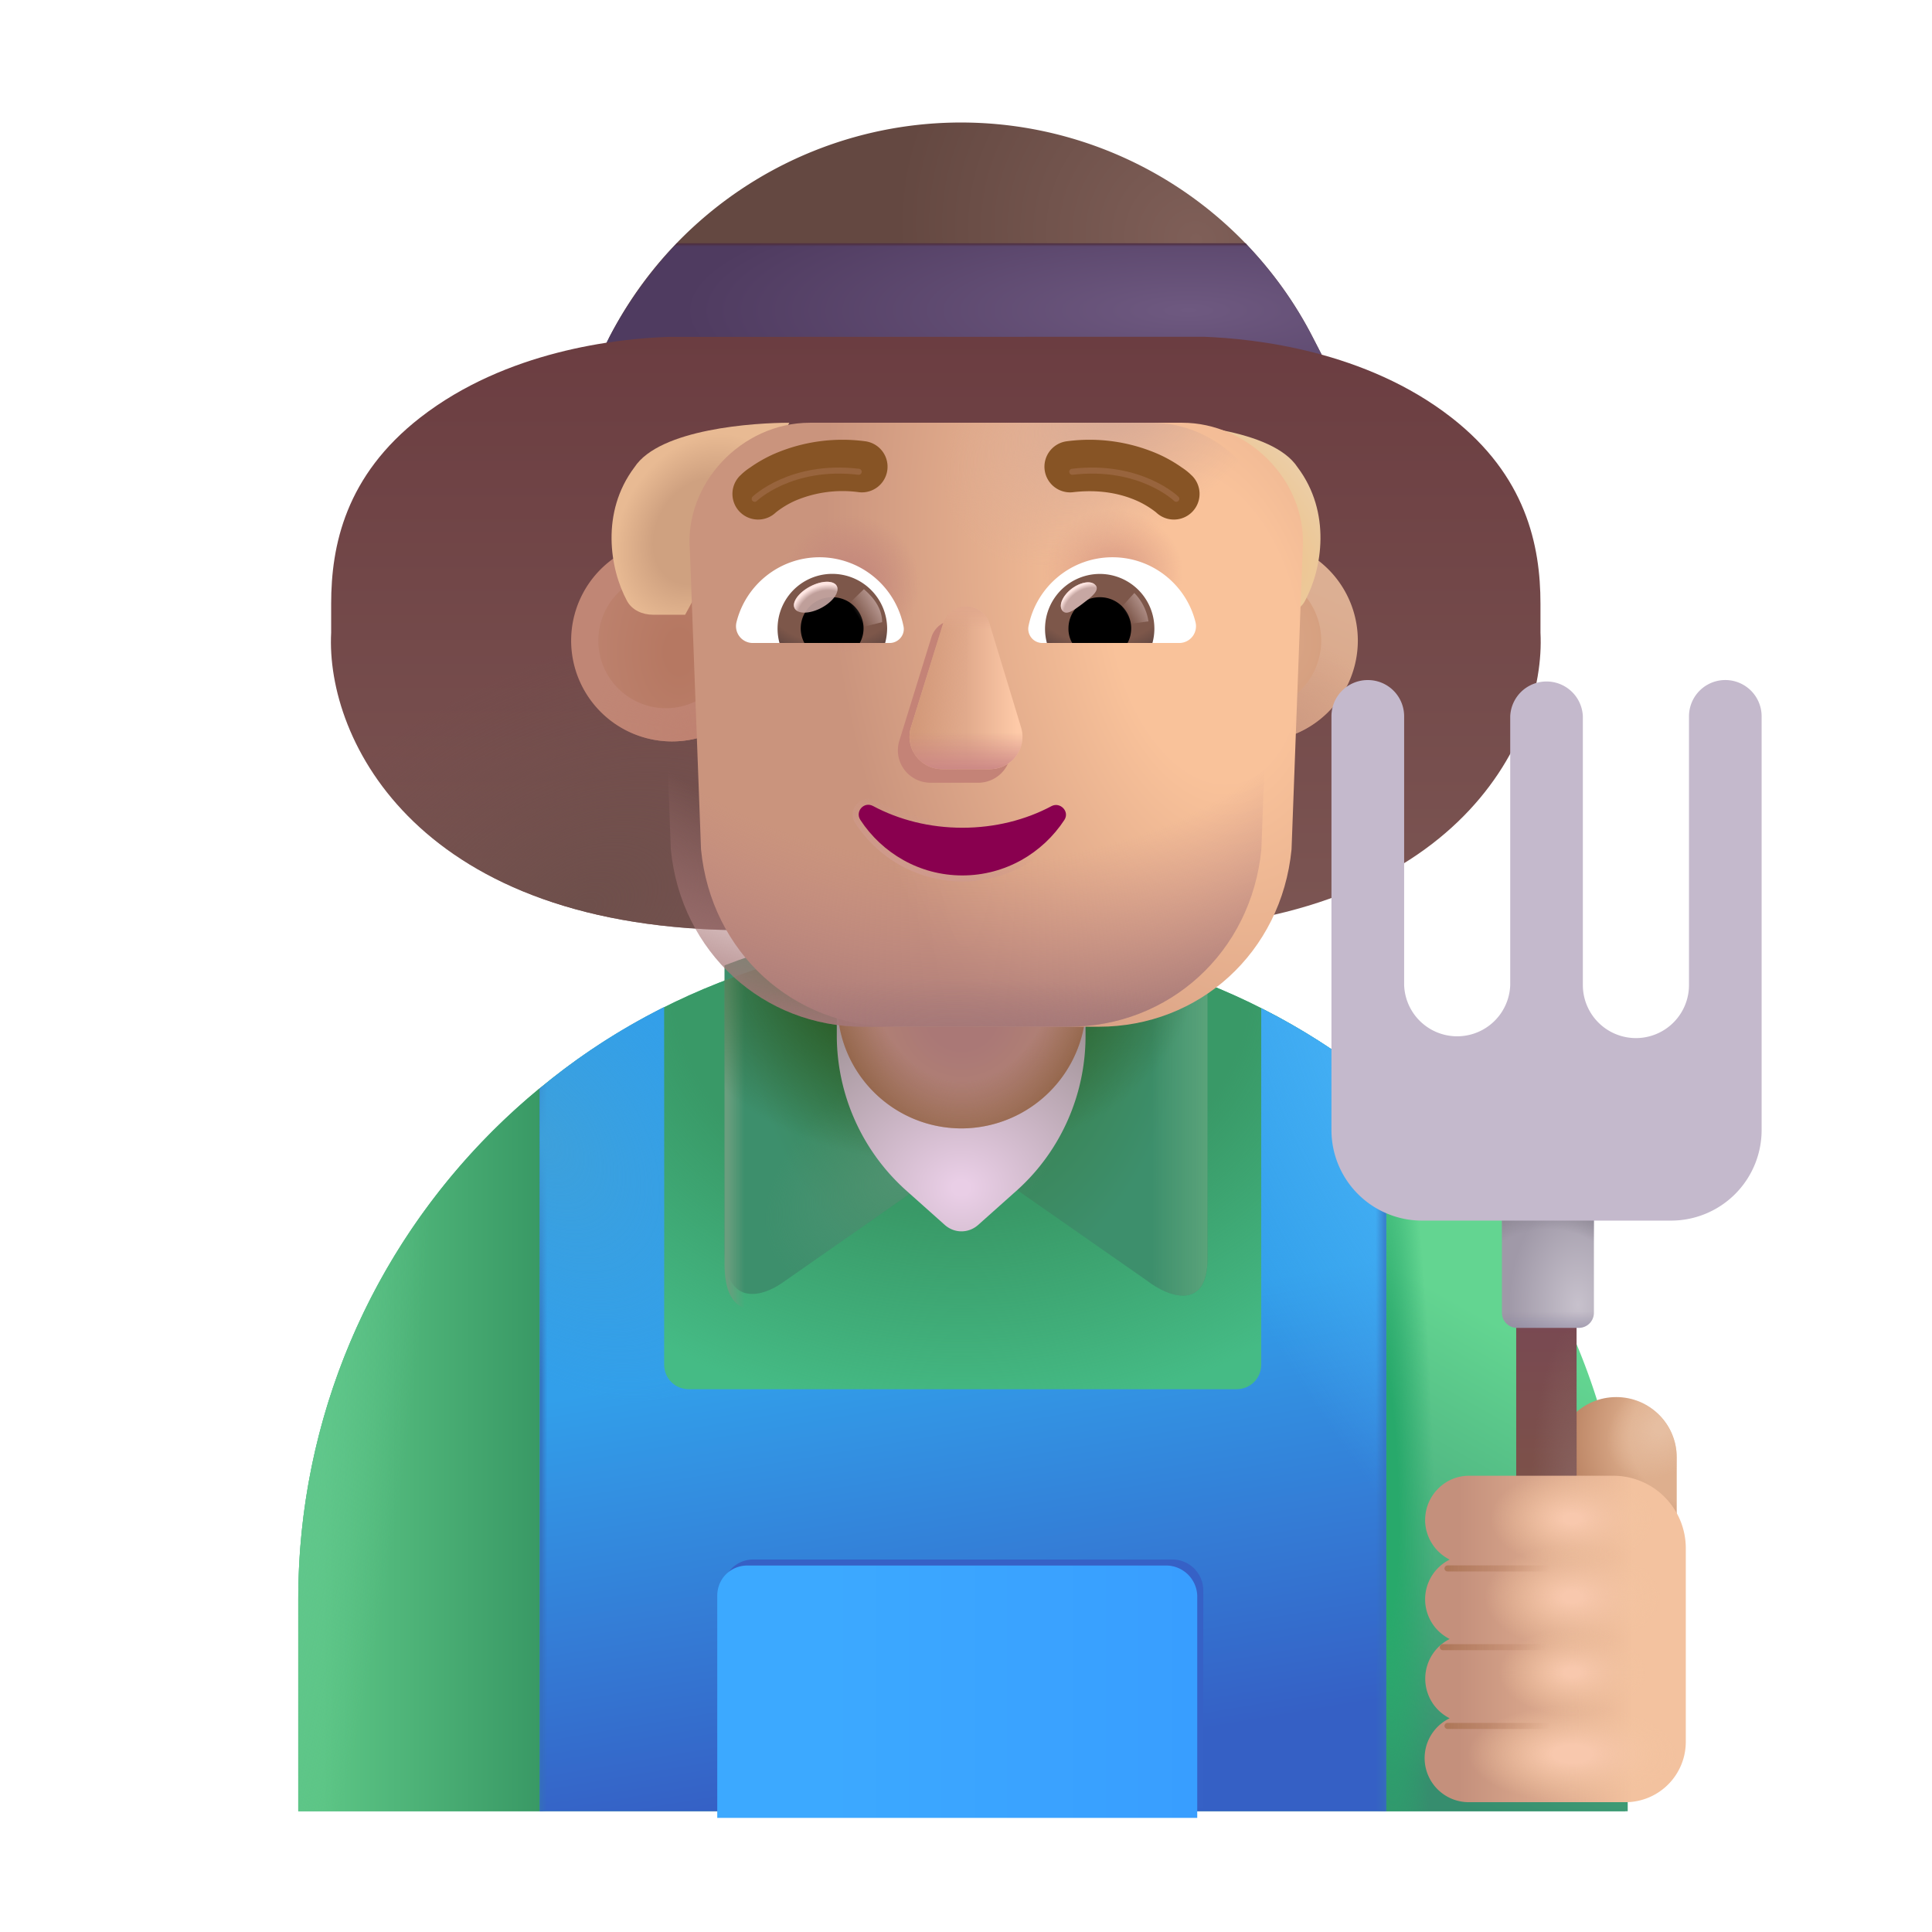<svg xmlns="http://www.w3.org/2000/svg" fill="none" viewBox="0 0 32 32"><path fill="url(#svg-bf82fb52-dfae-46e5-a890-6e945df7783c-a)" d="M21.92 5.93h-12l.18-.36a6.549 6.549 0 0 1 11.65.03z"/><path fill="url(#svg-b5502b7e-6546-4cf6-b8b4-80d8f9cf247d-b)" d="m10.1 5.57-.18.36h12l-.17-.33c-.3-.59-.68-1.11-1.12-1.57h-9.42c-.43.45-.81.97-1.11 1.54"/><path fill="url(#svg-c7c8929b-946d-455f-9572-e6c12d3ddace-c)" d="m10.1 5.57-.18.36h12l-.17-.33c-.3-.59-.68-1.11-1.12-1.57h-9.42c-.43.45-.81.97-1.11 1.54"/><g filter="url(#svg-58743486-3783-4f26-a683-868e8b86b6d2-d)"><path fill="url(#svg-823cf5ab-9142-4fee-8d83-15f68e661945-e)" d="M11.564 4.83c-.85.03-2.678.228-4.102 1.335-1.238.963-1.477 2.117-1.477 3.086v.477c-.093 1.78 1.446 4.93 6.883 4.93h6.264c5.437 0 6.976-3.15 6.883-4.93V9.25c0-.969-.24-2.123-1.477-3.086-1.423-1.107-3.252-1.305-4.101-1.336z"/><path fill="url(#svg-638d7c6a-18dd-4fdb-9327-038d436b2cbe-f)" d="M11.564 4.83c-.85.03-2.678.228-4.102 1.335-1.238.963-1.477 2.117-1.477 3.086v.477c-.093 1.78 1.446 4.93 6.883 4.93h6.264c5.437 0 6.976-3.15 6.883-4.93V9.25c0-.969-.24-2.123-1.477-3.086-1.423-1.107-3.252-1.305-4.101-1.336z"/></g><path fill="#45BB85" d="M15.93 15.52c-6.07 0-10.99 4.91-10.99 10.98V30h21.98v-3.5c0-6.07-4.92-10.98-10.99-10.98"/><path fill="url(#svg-52d07a80-b1c0-4355-9c51-3dbf0038cc4e-g)" d="M15.93 15.52c-6.07 0-10.99 4.91-10.99 10.98V30h21.98v-3.5c0-6.07-4.92-10.98-10.99-10.98"/><path fill="url(#svg-efc16eab-2fa2-43d3-9be0-7d3dfb94d90c-h)" d="M8.94 30V18.03h-.006A10.95 10.95 0 0 0 4.94 26.5V30z"/><path fill="url(#svg-00cd9f8a-2e1a-4cd1-a5c8-0d314f6dd1a4-i)" d="M8.94 30V18.03h-.006A10.95 10.95 0 0 0 4.94 26.5V30z"/><path fill="url(#svg-86a6934b-f8f5-47c6-aea5-26b2075aa2fa-j)" d="M22.96 30V18.03h.006a10.95 10.95 0 0 1 3.994 8.47V30z"/><path fill="url(#svg-7de011a5-b929-4819-8374-b995fb8daef1-k)" d="M22.96 30V18.03h.006a10.95 10.95 0 0 1 3.994 8.47V30z"/><g filter="url(#svg-38c44332-8603-49a2-90d9-6cc279583bd9-l)"><path fill="url(#svg-010623be-90db-47ac-b324-25f814942743-m)" d="M12.964 21.493 16 19.37l2.987 2.084c.421.324 1.013.465 1.013-.354v-4.81c-1.24-.48-2.59-.77-4-.77s-2.76.24-4 .72v4.69c0 .954.594.823.964.563"/><path fill="url(#svg-5f419985-8bdc-4722-8910-58e7948c648b-n)" d="M12.964 21.493 16 19.37l2.987 2.084c.421.324 1.013.465 1.013-.354v-4.81c-1.24-.48-2.59-.77-4-.77s-2.76.24-4 .72v4.69c0 .954.594.823.964.563"/><path fill="url(#svg-8f455155-ea4b-4788-8ec9-7b9a040577e0-o)" d="M12.964 21.493 16 19.37l2.987 2.084c.421.324 1.013.465 1.013-.354v-4.81c-1.24-.48-2.59-.77-4-.77s-2.76.24-4 .72v4.69c0 .954.594.823.964.563"/></g><path fill="url(#svg-4a0a18ed-76a8-4c39-9ea0-dae61b7dcc14-p)" d="M12.964 21.493 16 19.37l2.987 2.084c.421.324 1.013.465 1.013-.354v-4.81c-1.24-.48-2.59-.77-4-.77s-2.76.24-4 .72v4.69c0 .954.594.823.964.563"/><path fill="url(#svg-e94eac39-5579-40ac-b495-17502dbd3788-q)" d="M12.964 21.493 16 19.37l2.987 2.084c.421.324 1.013.465 1.013-.354v-4.81c-1.24-.48-2.59-.77-4-.77s-2.76.24-4 .72v4.69c0 .954.594.823.964.563"/><path fill="url(#svg-f8baf3e3-6976-4f19-875b-fcfd25f874d7-r)" d="m16.85 19.71-.65.58c-.16.14-.39.14-.55 0l-.65-.58a3.45 3.45 0 0 1-1.14-2.55v-3.09c0-1.14.92-2.06 2.06-2.06s2.06.92 2.06 2.06v3.09c0 .97-.41 1.9-1.13 2.55"/><path fill="url(#svg-fb375aca-32eb-4a60-80c7-2951d859484c-s)" d="M15.93 18.69c-1.14 0-2.06-.92-2.06-2.06v-2.56c0-1.14.92-2.06 2.06-2.06s2.06.92 2.06 2.06v2.56a2.07 2.07 0 0 1-2.06 2.06"/><path fill="url(#svg-23b8ba0b-9aad-446a-84a3-0714e023d94b-t)" d="M15.93 18.69c-1.14 0-2.06-.92-2.06-2.06v-2.56c0-1.14.92-2.06 2.06-2.06s2.06.92 2.06 2.06v2.56a2.07 2.07 0 0 1-2.06 2.06"/><g filter="url(#svg-ccf0e09e-c494-44d7-9516-db20b44e1725-u)"><path fill="#C08675" d="M11.03 12.28a1.67 1.67 0 1 0 0-3.34 1.67 1.67 0 0 0 0 3.34"/><path fill="url(#svg-f3ffce2b-5d2a-4f14-a2b6-5399eebe0f7a-v)" d="M11.03 12.28a1.67 1.67 0 1 0 0-3.34 1.67 1.67 0 0 0 0 3.34"/></g><g filter="url(#svg-b21b6030-94c4-416d-a081-3ea4601e371e-w)"><path fill="url(#svg-f27cced1-c6ef-413f-aaa6-98ddd2865dd6-x)" d="M11.03 11.73a1.12 1.12 0 1 0 0-2.24 1.12 1.12 0 0 0 0 2.24"/></g><path fill="url(#svg-ffb86a9d-da43-4d4b-948e-40ca27006a52-y)" d="M20.82 12.28a1.67 1.67 0 1 0 0-3.34 1.67 1.67 0 0 0 0 3.34"/><path fill="url(#svg-9cbac1f2-7b69-4a9b-b528-3e2f19362b71-z)" d="M20.82 12.28a1.67 1.67 0 1 0 0-3.34 1.67 1.67 0 0 0 0 3.34"/><g filter="url(#svg-7a1e59bf-475c-4eca-ac4b-5e361f4d20f3-A)"><path fill="url(#svg-d879d920-9e59-49c0-bbec-fc7f8288ae65-B)" d="M20.82 11.773a1.163 1.163 0 1 0 0-2.327 1.163 1.163 0 0 0 0 2.327"/></g><path fill="url(#svg-505d9e08-16e3-4e81-aca6-23e0bb4790be-C)" d="M21.492 7.74c-.418-.64-1.996-.738-2.566-.738l1.726 3.18h.53c.177 0 .35-.076.433-.23.286-.529.438-1.467-.123-2.212"/><path fill="url(#svg-c360bb27-1572-4a0e-9034-ed98f6bd3a63-D)" d="M10.508 7.74c.418-.64 1.996-.738 2.566-.738l-1.726 3.18h-.53c-.177 0-.35-.076-.433-.23-.285-.529-.438-1.467.123-2.212"/><path fill="url(#svg-e4698494-7115-4ca5-91b9-c49f38f21ae6-E)" d="M22.96 18.06c-.63-.53-1.33-.99-2.07-1.36v5.9c0 .23-.18.41-.41.41h-9.07c-.23 0-.41-.18-.41-.41v-5.92c-.74.37-1.43.82-2.06 1.35V30h14.02z"/><path fill="url(#svg-a7c982df-3155-4f06-83ff-d888b05f1942-F)" d="M22.96 18.06c-.63-.53-1.33-.99-2.07-1.36v5.9c0 .23-.18.41-.41.41h-9.07c-.23 0-.41-.18-.41-.41v-5.92c-.74.37-1.43.82-2.06 1.35V30h14.02z"/><path fill="url(#svg-ea44ad5f-c3ca-4b08-92fa-8f8514d6d842-G)" d="M22.96 18.06c-.63-.53-1.33-.99-2.07-1.36v5.9c0 .23-.18.41-.41.41h-9.07c-.23 0-.41-.18-.41-.41v-5.92c-.74.37-1.43.82-2.06 1.35V30h14.02z"/><path fill="url(#svg-19309841-ba11-4d6e-9aeb-a9d9d7eaeb2a-H)" d="M22.96 18.06c-.63-.53-1.33-.99-2.07-1.36v5.9c0 .23-.18.41-.41.41h-9.07c-.23 0-.41-.18-.41-.41v-5.92c-.74.37-1.43.82-2.06 1.35V30h14.02z"/><path fill="url(#svg-ec415740-a709-4fc3-a70c-e64e10b0b606-I)" d="M22.96 18.06c-.63-.53-1.33-.99-2.07-1.36v5.9c0 .23-.18.41-.41.41h-9.07c-.23 0-.41-.18-.41-.41v-5.92c-.74.37-1.43.82-2.06 1.35V30h14.02z"/><g filter="url(#svg-7f2ecda2-ede9-4c09-a0b8-0ac808f82396-J)"><path fill="#3661C6" d="M19.42 25.83h-6.94c-.28 0-.5.216-.5.492v3.62h7.95v-3.62a.513.513 0 0 0-.51-.492"/></g><g filter="url(#svg-9be2d1f4-0e19-4e2c-b7a7-c890fce94d79-K)"><path fill="url(#svg-45d7bc68-1580-4e65-82a2-f1eaeb0e7626-L)" d="M19.42 25.83h-6.94c-.28 0-.5.22-.5.5v3.68h7.95v-3.68a.517.517 0 0 0-.51-.5"/></g><g filter="url(#svg-2cf4c62f-c60a-4542-929d-6a708eaaf85a-M)"><path fill="url(#svg-3d78b026-ac6e-4447-912a-e7d1ffdb7d34-N)" d="M19.082 7.002h-6.168c-1.127 0-2.086 1.008-1.987 2.125l.184 4.942c.168 1.71 1.532 2.937 3.193 2.937h3.394c1.661 0 3.026-1.226 3.194-2.937l.187-5.04c.04-1.078-.91-2.027-1.997-2.027"/></g><path fill="url(#svg-92826002-510c-4843-9c45-1918b24a5bf5-O)" d="M19.082 7.002h-6.168c-1.127 0-2.086 1.008-1.987 2.125l.184 4.942c.168 1.71 1.532 2.937 3.193 2.937h3.394c1.661 0 3.026-1.226 3.194-2.937l.187-5.04c.04-1.078-.91-2.027-1.997-2.027"/><path fill="url(#svg-d40b7b68-4dad-42a2-8056-c8d6b689ef6d-P)" d="M19.082 7.002h-6.168c-1.127 0-2.086 1.008-1.987 2.125l.184 4.942c.168 1.71 1.532 2.937 3.193 2.937h3.394c1.661 0 3.026-1.226 3.194-2.937l.187-5.04c.04-1.078-.91-2.027-1.997-2.027"/><path fill="url(#svg-9ed45093-5a28-42b1-a743-283ed3c29a2a-Q)" d="M19.082 7.002h-6.168c-1.127 0-2.086 1.008-1.987 2.125l.184 4.942c.168 1.71 1.532 2.937 3.193 2.937h3.394c1.661 0 3.026-1.226 3.194-2.937l.187-5.04c.04-1.078-.91-2.027-1.997-2.027"/><path fill="url(#svg-7a69ace5-37ac-450f-8ea0-fcad0f1ade98-R)" d="M19.082 7.002h-6.168c-1.127 0-2.086 1.008-1.987 2.125l.184 4.942c.168 1.71 1.532 2.937 3.193 2.937h3.394c1.661 0 3.026-1.226 3.194-2.937l.187-5.04c.04-1.078-.91-2.027-1.997-2.027"/><path fill="url(#svg-2b2d6552-9e19-48d5-b678-1876d3df046b-S)" d="M19.082 7.002h-6.168c-1.127 0-2.086 1.008-1.987 2.125l.184 4.942c.168 1.71 1.532 2.937 3.193 2.937h3.394c1.661 0 3.026-1.226 3.194-2.937l.187-5.04c.04-1.078-.91-2.027-1.997-2.027"/><g filter="url(#svg-e48da346-c1e9-43e7-9662-117c6a1ce8b9-T)"><path fill="#C48377" d="m15.427 10.555-.53 1.71c-.11.35.15.7.52.7h.78c.37 0 .63-.35.52-.7l-.52-1.71a.403.403 0 0 0-.77 0"/></g><g filter="url(#svg-a913fdb7-c460-4647-a8de-d8b9e284e84c-U)"><path fill="url(#svg-82e4540d-f065-4097-959c-fc9a6ccf3bfd-V)" d="m15.62 10.33-.53 1.71c-.11.35.15.7.52.7h.78c.37 0 .63-.35.52-.7l-.52-1.71a.403.403 0 0 0-.77 0"/><path fill="url(#svg-3d3583ef-8a48-4e4a-8d32-1c014d6fa6c5-W)" d="m15.62 10.33-.53 1.71c-.11.35.15.7.52.7h.78c.37 0 .63-.35.52-.7l-.52-1.71a.403.403 0 0 0-.77 0"/><path fill="url(#svg-3f90def6-71ab-49f1-830c-0647b800c250-X)" d="m15.62 10.33-.53 1.71c-.11.35.15.7.52.7h.78c.37 0 .63-.35.52-.7l-.52-1.71a.403.403 0 0 0-.77 0"/><path fill="url(#svg-a915a0e2-c8af-4aa2-8a59-4e7fd9cef021-Y)" d="m15.62 10.33-.53 1.71c-.11.35.15.7.52.7h.78c.37 0 .63-.35.52-.7l-.52-1.71a.403.403 0 0 0-.77 0"/></g><g filter="url(#svg-78275d9b-db8b-4366-986d-96014b9b3cd8-Z)"><path stroke="url(#svg-1c3ec45e-03fe-4dd5-a4e7-9a5f5fd1b813-aa)" stroke-width=".1" d="M14.484 13.306c-.199-.106-.392.12-.276.3v.001a2.07 2.07 0 0 0 1.732.943c.728 0 1.363-.38 1.732-.943a.2.2 0 0 0-.024-.255.21.21 0 0 0-.25-.047h-.002a3.1 3.1 0 0 1-1.456.355 3.1 3.1 0 0 1-1.456-.354Z"/></g><path fill="#89004F" d="M15.94 13.71c-.54 0-1.05-.13-1.48-.36-.15-.08-.3.09-.21.23.36.55.98.92 1.69.92s1.33-.37 1.69-.92c.09-.14-.07-.3-.21-.23-.43.23-.94.36-1.48.36"/><path fill="url(#svg-5d408685-1d2c-4194-8c7a-f599221e2625-ab)" d="M26.772 23.14c.55 0 1 .45 1 1v2.29h-2v-2.29c0-.55.44-1 1-1"/><path fill="url(#svg-0e84182d-cd56-4ff5-8204-54cafbe10c1d-ac)" d="M26.772 23.14c.55 0 1 .45 1 1v2.29h-2v-2.29c0-.55.44-1 1-1"/><path fill="url(#svg-8816140a-51e7-4b51-a4df-bfc41ab25ca7-ad)" d="M26.113 21.79h-1v3h1z"/><path fill="url(#svg-83073bfa-b28c-4f13-8498-7babd27de969-ae)" d="M26.113 21.79h-1v3h1z"/><path fill="url(#svg-5a12c926-6cc7-4606-b4fb-6dddc3d95df4-af)" d="M24.877 20.009H26.4v1.734a.25.25 0 0 1-.25.25h-1.023a.25.25 0 0 1-.25-.25z"/><path fill="url(#svg-0a53b6bb-e3d2-472f-a551-3baf2e648eef-ag)" d="M24.877 20.009H26.4v1.734a.25.25 0 0 1-.25.25h-1.023a.25.25 0 0 1-.25-.25z"/><path fill="url(#svg-bf9ced7a-12c2-48ee-9e7a-a80e58eb6325-ah)" d="M24.877 20.009H26.4v1.734a.25.25 0 0 1-.25.25h-1.023a.25.25 0 0 1-.25-.25z"/><g filter="url(#svg-aa31a6c3-6ae6-4218-9933-8ac8c1828d77-ai)"><path fill="#C4B9CC" d="M22.755 11.064a.6.6 0 0 0-.602.601v6.852a1.5 1.5 0 0 0 1.5 1.5h4.125a1.5 1.5 0 0 0 1.5-1.5v-6.852a.601.601 0 1 0-1.203 0v4.45a.879.879 0 0 1-1.758 0v-4.45a.602.602 0 0 0-1.203 0v4.45a.879.879 0 0 1-1.757 0v-4.45a.6.6 0 0 0-.602-.601"/></g><path fill="#fff" d="M18.426 9.23c.663 0 1.222.457 1.375 1.074a.278.278 0 0 1-.272.346h-2.264a.234.234 0 0 1-.23-.276c.127-.65.7-1.144 1.391-1.144"/><path fill="url(#svg-a6f98008-9dbf-488b-a61e-8f717633f563-aj)" d="M18.216 9.506a.905.905 0 0 1 .872 1.144H17.34a.909.909 0 0 1 .877-1.144"/><path fill="#000" d="M17.697 10.41c0-.287.23-.518.519-.518a.516.516 0 0 1 .46.758h-.917a.47.47 0 0 1-.062-.24"/><g filter="url(#svg-908cf637-7b2d-465b-b279-ba867ec48e37-ak)"><path fill="#C7A7A3" d="M18.15 9.697c.064.086-.071.191-.224.306s-.267.195-.332.109c-.064-.086.008-.25.16-.364.154-.114.33-.137.395-.051"/><path fill="url(#svg-e2d8a319-ade8-4026-a447-cd327f6078c0-al)" d="M18.15 9.697c.064.086-.071.191-.224.306s-.267.195-.332.109c-.064-.086.008-.25.16-.364.154-.114.33-.137.395-.051"/></g><g filter="url(#svg-a60cfbeb-0d91-4f35-b832-01010e16b65b-am)"><path fill="url(#svg-2b992ca9-3db2-4a72-8791-05fbf4f8c2a7-an)" d="M19.022 10.292a.85.85 0 0 0-.234-.47l-.264.29.119.231z"/></g><path fill="#fff" d="M13.574 9.23c-.662 0-1.222.457-1.375 1.074a.278.278 0 0 0 .272.346h2.264c.144 0 .26-.132.23-.276a1.42 1.42 0 0 0-1.39-1.144"/><path fill="url(#svg-417fb838-7ca1-4b39-b78d-788171bf2543-ao)" d="M13.784 9.505a.906.906 0 0 0-.873 1.145h1.75a1 1 0 0 0 .033-.24.91.91 0 0 0-.91-.905"/><path fill="#000" d="M14.303 10.41a.516.516 0 0 0-.519-.518.516.516 0 0 0-.461.758h.918a.5.5 0 0 0 .062-.24"/><g filter="url(#svg-c7147d4a-eb58-420e-93cd-22219ebe1d9d-ap)"><path fill="url(#svg-9f6c475b-55ac-42a3-877e-3da87f7ef7cf-aq)" d="M14.611 10.305c0-.293-.238-.488-.302-.547l-.292.283.18.367z"/></g><g filter="url(#svg-ec61ba6b-8e97-4baf-be23-8a76d3e77453-ar)" transform="rotate(-27.914 13.51 9.892)"><ellipse cx="13.511" cy="9.892" fill="#C7A7A3" fill-opacity=".9" rx=".395" ry=".2"/><ellipse cx="13.511" cy="9.892" fill="url(#svg-14ea539e-c5c2-4cc6-b7be-9f75716104dc-as)" rx=".395" ry=".2"/></g><g filter="url(#svg-082b35fd-526a-448d-bbd0-e10961106d76-at)"><path fill="url(#svg-e0b5a117-f859-450f-bf9b-4c04efeb305e-au)" d="M23.455 25.325c0-.4.325-.732.726-.732h2.391a1.2 1.2 0 0 1 1.2 1.2V29a1 1 0 0 1-1 1h-2.591a.731.731 0 0 1-.32-1.39.735.735 0 0 1 0-1.313.735.735 0 0 1 0-1.315.74.74 0 0 1-.407-.657"/><path fill="url(#svg-1e6940ad-20a3-4a56-815f-d07b1ccc42bd-av)" d="M23.455 25.325c0-.4.325-.732.726-.732h2.391a1.2 1.2 0 0 1 1.2 1.2V29a1 1 0 0 1-1 1h-2.591a.731.731 0 0 1-.32-1.39.735.735 0 0 1 0-1.313.735.735 0 0 1 0-1.315.74.74 0 0 1-.407-.657"/><path fill="url(#svg-46c79ba5-950c-4b16-a04d-2cff31e26d22-aw)" d="M23.455 25.325c0-.4.325-.732.726-.732h2.391a1.2 1.2 0 0 1 1.2 1.2V29a1 1 0 0 1-1 1h-2.591a.731.731 0 0 1-.32-1.39.735.735 0 0 1 0-1.313.735.735 0 0 1 0-1.315.74.74 0 0 1-.407-.657"/><path fill="url(#svg-2a262d0f-b7ee-47b9-95a1-09177d2338bb-ax)" d="M23.455 25.325c0-.4.325-.732.726-.732h2.391a1.2 1.2 0 0 1 1.2 1.2V29a1 1 0 0 1-1 1h-2.591a.731.731 0 0 1-.32-1.39.735.735 0 0 1 0-1.313.735.735 0 0 1 0-1.315.74.74 0 0 1-.407-.657"/><path fill="url(#svg-504ea9b4-e1e0-4594-9ad0-22d7f26f01e3-ay)" d="M23.455 25.325c0-.4.325-.732.726-.732h2.391a1.2 1.2 0 0 1 1.2 1.2V29a1 1 0 0 1-1 1h-2.591a.731.731 0 0 1-.32-1.39.735.735 0 0 1 0-1.313.735.735 0 0 1 0-1.315.74.74 0 0 1-.407-.657"/></g><g filter="url(#svg-74d5a2b1-c35a-4ad0-b1b7-86aa4895538d-az)"><path stroke="url(#svg-a0fdf5b0-e7ee-4bed-99a1-31a3c60a2833-aA)" stroke-linecap="round" stroke-width=".1" d="M23.975 25.978h1.796"/></g><g filter="url(#svg-aae1ac71-6e45-46ce-88ac-2b99598ba931-aB)"><path stroke="url(#svg-fd2ec463-3cd2-4048-9ebe-d4e8a4a06b52-aC)" stroke-linecap="round" stroke-width=".1" d="M23.897 27.282h1.796"/></g><g filter="url(#svg-c2703eba-0478-46b4-8cc0-4670522eadd6-aD)"><path stroke="url(#svg-b4d7a73e-3525-4025-8be0-c90dab319b29-aE)" stroke-linecap="round" stroke-width=".1" d="M23.975 28.587h1.796"/></g><g filter="url(#svg-57ed4ab1-17fa-47fe-a9c1-fb2ecbe6cc87-aF)"><path fill="#875425" fill-rule="evenodd" d="M12.85 8.688a.425.425 0 0 1-.587-.615l.296.306-.296-.306h.001l.002-.002.004-.004.01-.01a1 1 0 0 1 .144-.113 2.3 2.3 0 0 1 .403-.228 2.85 2.85 0 0 1 1.505-.207.425.425 0 0 1-.1.844 2 2 0 0 0-1.06.14 1.5 1.5 0 0 0-.312.187z" clip-rule="evenodd"/></g><g filter="url(#svg-a312534e-502a-44e9-89ca-7ad97b4a2e4e-aG)"><path fill="#875425" fill-rule="evenodd" d="M19.15 8.688a.425.425 0 0 0 .587-.615c-.493.51 0 0 0 0h-.001l-.002-.002-.004-.004-.01-.01a1 1 0 0 0-.144-.113 2.3 2.3 0 0 0-.403-.228 2.85 2.85 0 0 0-1.505-.207.425.425 0 0 0 .1.844c.477-.057.831.039 1.06.14a1.5 1.5 0 0 1 .312.187z" clip-rule="evenodd"/></g><g filter="url(#svg-6daf4715-c95f-49b6-91c1-06f1e85661e6-aH)"><path stroke="#98643D" stroke-linecap="round" stroke-linejoin="round" stroke-miterlimit="10" stroke-width=".1" d="M19.483 8.262s-.6-.581-1.723-.448"/></g><g filter="url(#svg-ad304945-3a02-4910-80f4-1c308182e579-aI)"><path stroke="#98643D" stroke-linecap="round" stroke-linejoin="round" stroke-miterlimit="10" stroke-width=".1" d="M12.5 8.262s.6-.581 1.723-.448"/></g><defs><radialGradient id="svg-bf82fb52-dfae-46e5-a890-6e945df7783c-a" cx="0" cy="0" r="1" gradientTransform="matrix(-4.281 -2.713 2.527 -3.987 19.818 3.98)" gradientUnits="userSpaceOnUse"><stop stop-color="#7F5F58"/><stop offset="1" stop-color="#644841"/></radialGradient><radialGradient id="svg-b5502b7e-6546-4cf6-b8b4-80d8f9cf247d-b" cx="0" cy="0" r="1" gradientTransform="matrix(0 -2.156 8.406 0 19.693 5.142)" gradientUnits="userSpaceOnUse"><stop stop-color="#6E5980"/><stop offset="1" stop-color="#4F3B60"/></radialGradient><radialGradient id="svg-638d7c6a-18dd-4fdb-9327-038d436b2cbe-f" cx="0" cy="0" r="1" gradientTransform="rotate(-115.388 9.617 3.926)scale(4.082 6.427)" gradientUnits="userSpaceOnUse"><stop stop-color="#6E4F4B"/><stop offset="1" stop-color="#6E4F4B" stop-opacity="0"/></radialGradient><radialGradient id="svg-52d07a80-b1c0-4355-9c51-3dbf0038cc4e-g" cx="0" cy="0" r="1" gradientTransform="matrix(0 7.164 -8.994 0 15.93 16.305)" gradientUnits="userSpaceOnUse"><stop offset=".53" stop-color="#399967"/><stop offset="1" stop-color="#399967" stop-opacity="0"/></radialGradient><radialGradient id="svg-00cd9f8a-2e1a-4cd1-a5c8-0d314f6dd1a4-i" cx="0" cy="0" r="1" gradientTransform="matrix(2.688 .438 -2.138 13.134 3.787 25.267)" gradientUnits="userSpaceOnUse"><stop stop-color="#63C890"/><stop offset="1" stop-color="#63C890" stop-opacity="0"/></radialGradient><radialGradient id="svg-7de011a5-b929-4819-8374-b995fb8daef1-k" cx="0" cy="0" r="1" gradientTransform="matrix(.795 -.018 .176 7.819 22.96 24.73)" gradientUnits="userSpaceOnUse"><stop offset=".249" stop-color="#28A96B"/><stop offset="1" stop-color="#28A96B" stop-opacity="0"/></radialGradient><radialGradient id="svg-010623be-90db-47ac-b324-25f814942743-m" cx="0" cy="0" r="1" gradientTransform="matrix(0 5.49 -3.737 0 16 16.173)" gradientUnits="userSpaceOnUse"><stop offset=".232" stop-color="#387C46"/><stop offset="1" stop-color="#3D8F6C"/></radialGradient><radialGradient id="svg-8f455155-ea4b-4788-8ec9-7b9a040577e0-o" cx="0" cy="0" r="1" gradientTransform="matrix(-2.275 1.555 -.967 -1.416 15.145 19.571)" gradientUnits="userSpaceOnUse"><stop stop-color="#519473"/><stop offset="1" stop-color="#519473" stop-opacity="0"/></radialGradient><radialGradient id="svg-e94eac39-5579-40ac-b495-17502dbd3788-q" cx="0" cy="0" r="1" gradientTransform="matrix(0 3.289 -4.487 0 15.393 15.989)" gradientUnits="userSpaceOnUse"><stop offset=".344" stop-color="#2A5923"/><stop offset=".987" stop-color="#2A5923" stop-opacity="0"/></radialGradient><radialGradient id="svg-f8baf3e3-6976-4f19-875b-fcfd25f874d7-r" cx="0" cy="0" r="1" gradientTransform="matrix(0 -4.58 5.352 0 15.92 19.671)" gradientUnits="userSpaceOnUse"><stop offset=".027" stop-color="#E9CEE6"/><stop offset=".737" stop-color="#9C8F92"/></radialGradient><radialGradient id="svg-fb375aca-32eb-4a60-80c7-2951d859484c-s" cx="0" cy="0" r="1" gradientTransform="matrix(0 1.88 -1.909 0 15.93 16.81)" gradientUnits="userSpaceOnUse"><stop offset=".298" stop-color="#AA7876"/><stop offset="1" stop-color="#B48574"/></radialGradient><radialGradient id="svg-23b8ba0b-9aad-446a-84a3-0714e023d94b-t" cx="0" cy="0" r="1" gradientTransform="matrix(0 4.774 -2.855 0 15.93 14.864)" gradientUnits="userSpaceOnUse"><stop offset=".637" stop-color="#805333" stop-opacity="0"/><stop offset="1" stop-color="#805333"/></radialGradient><radialGradient id="svg-f3ffce2b-5d2a-4f14-a2b6-5399eebe0f7a-v" cx="0" cy="0" r="1" gradientTransform="matrix(-1 -1.375 1.343 -.977 11.38 12.123)" gradientUnits="userSpaceOnUse"><stop stop-color="#BF8271"/><stop offset="1" stop-color="#BF8271" stop-opacity="0"/></radialGradient><radialGradient id="svg-f27cced1-c6ef-413f-aaa6-98ddd2865dd6-x" cx="0" cy="0" r="1" gradientTransform="matrix(-1.467 0 0 -2.17 11.25 10.797)" gradientUnits="userSpaceOnUse"><stop offset=".149" stop-color="#B67862"/><stop offset="1" stop-color="#BD826E"/></radialGradient><radialGradient id="svg-9cbac1f2-7b69-4a9b-b528-3e2f19362b71-z" cx="0" cy="0" r="1" gradientTransform="rotate(-51.009 23.384 -16.112)scale(1.689)" gradientUnits="userSpaceOnUse"><stop stop-color="#CC9981"/><stop offset="1" stop-color="#CC9981" stop-opacity="0"/></radialGradient><radialGradient id="svg-d879d920-9e59-49c0-bbec-fc7f8288ae65-B" cx="0" cy="0" r="1" gradientTransform="rotate(91.606 5.34 15.514)scale(1.115)" gradientUnits="userSpaceOnUse"><stop stop-color="#DBA889"/><stop offset=".912" stop-color="#D6A080"/></radialGradient><radialGradient id="svg-505d9e08-16e3-4e81-aca6-23e0bb4790be-C" cx="0" cy="0" r="1" gradientTransform="matrix(1.039 -.984 2.308 2.437 20.398 8.47)" gradientUnits="userSpaceOnUse"><stop offset=".269" stop-color="#EDC48E"/><stop offset=".879" stop-color="#ECCDA5"/></radialGradient><radialGradient id="svg-c360bb27-1572-4a0e-9034-ed98f6bd3a63-D" cx="0" cy="0" r="1" gradientTransform="matrix(-1.164 -.719 .941 -1.524 11.602 8.798)" gradientUnits="userSpaceOnUse"><stop offset=".521" stop-color="#CFA180"/><stop offset=".957" stop-color="#E8BA93"/></radialGradient><radialGradient id="svg-a7c982df-3155-4f06-83ff-d888b05f1942-F" cx="0" cy="0" r="1" gradientTransform="rotate(154.069 9.529 11.795)scale(3.788 11.211)" gradientUnits="userSpaceOnUse"><stop stop-color="#47B2F6"/><stop offset="1" stop-color="#47B2F6" stop-opacity="0"/></radialGradient><radialGradient id="svg-ec415740-a709-4fc3-a70c-e64e10b0b606-I" cx="0" cy="0" r="1" gradientTransform="rotate(-37.289 32.373 -3.834)scale(3.146 4.958)" gradientUnits="userSpaceOnUse"><stop stop-color="#3DA0DB"/><stop offset="1" stop-color="#3AA1E0" stop-opacity="0"/></radialGradient><radialGradient id="svg-3d78b026-ac6e-4447-912a-e7d1ffdb7d34-N" cx="0" cy="0" r="1" gradientTransform="matrix(-5.954 1.194 -2.018 -10.063 19.451 10.4)" gradientUnits="userSpaceOnUse"><stop offset=".248" stop-color="#F9C29A"/><stop offset="1" stop-color="#CA947D"/></radialGradient><radialGradient id="svg-92826002-510c-4843-9c45-1918b24a5bf5-O" cx="0" cy="0" r="1" gradientTransform="matrix(0 -1.136 1.133 0 14.095 9.673)" gradientUnits="userSpaceOnUse"><stop offset=".179" stop-color="#C4887C"/><stop offset="1" stop-color="#C4887C" stop-opacity="0"/></radialGradient><radialGradient id="svg-d40b7b68-4dad-42a2-8056-c8d6b689ef6d-P" cx="0" cy="0" r="1" gradientTransform="matrix(0 -1.044 1.158 0 18.427 9.477)" gradientUnits="userSpaceOnUse"><stop offset=".313" stop-color="#E1A58A"/><stop offset="1" stop-color="#E1A58A" stop-opacity="0"/></radialGradient><radialGradient id="svg-9ed45093-5a28-42b1-a743-283ed3c29a2a-Q" cx="0" cy="0" r="1" gradientTransform="matrix(0 9.305 -11.656 0 16 8.478)" gradientUnits="userSpaceOnUse"><stop offset=".625" stop-color="#BD8384" stop-opacity="0"/><stop offset=".972" stop-color="#A07575"/></radialGradient><radialGradient id="svg-7a69ace5-37ac-450f-8ea0-fcad0f1ade98-R" cx="0" cy="0" r="1" gradientTransform="matrix(0 -1.357 5.773 0 15.813 17.571)" gradientUnits="userSpaceOnUse"><stop stop-color="#A27678"/><stop offset="1" stop-color="#A27678" stop-opacity="0"/></radialGradient><radialGradient id="svg-2b2d6552-9e19-48d5-b678-1876d3df046b-S" cx="0" cy="0" r="1" gradientTransform="rotate(137.827 8.073 6.851)scale(3.584 2.142)" gradientUnits="userSpaceOnUse"><stop offset=".121" stop-color="#D9AB96"/><stop offset="1" stop-color="#D9AB96" stop-opacity="0"/></radialGradient><radialGradient id="svg-5d408685-1d2c-4194-8c7a-f599221e2625-ab" cx="0" cy="0" r="1" gradientTransform="matrix(-1.999 1.365 -1.34 -1.963 28.12 23.788)" gradientUnits="userSpaceOnUse"><stop offset=".464" stop-color="#DEAF8E"/><stop offset="1" stop-color="#B27959"/></radialGradient><radialGradient id="svg-0e84182d-cd56-4ff5-8204-54cafbe10c1d-ac" cx="0" cy="0" r="1" gradientTransform="rotate(-37.286 48.795 -28.98)scale(.991 .759)" gradientUnits="userSpaceOnUse"><stop offset=".132" stop-color="#E6BEA1"/><stop offset="1" stop-color="#E6BEA1" stop-opacity="0"/></radialGradient><radialGradient id="svg-83073bfa-b28c-4f13-8498-7babd27de969-ae" cx="0" cy="0" r="1" gradientTransform="matrix(0 -2.851 .748 0 26.113 24.79)" gradientUnits="userSpaceOnUse"><stop stop-color="#88625F"/><stop offset="1" stop-color="#88625F" stop-opacity="0"/></radialGradient><radialGradient id="svg-5a12c926-6cc7-4606-b4fb-6dddc3d95df4-af" cx="0" cy="0" r="1" gradientTransform="matrix(0 -1.828 1.141 0 26.137 21.61)" gradientUnits="userSpaceOnUse"><stop stop-color="#C7C1CC"/><stop offset="1" stop-color="#A099A8"/></radialGradient><radialGradient id="svg-0a53b6bb-e3d2-472f-a551-3baf2e648eef-ag" cx="0" cy="0" r="1" gradientTransform="matrix(0 -2.148 2.011 0 25.638 21.993)" gradientUnits="userSpaceOnUse"><stop offset=".76" stop-color="#85808C" stop-opacity="0"/><stop offset="1" stop-color="#85808C"/></radialGradient><radialGradient id="svg-a6f98008-9dbf-488b-a61e-8f717633f563-aj" cx="0" cy="0" r="1" gradientTransform="matrix(0 .823 -1.309 0 18.214 9.99)" gradientUnits="userSpaceOnUse"><stop offset=".802" stop-color="#7D574A"/><stop offset="1" stop-color="#694B43"/><stop offset="1" stop-color="#804D49"/><stop offset="1" stop-color="#664842"/></radialGradient><radialGradient id="svg-e2d8a319-ade8-4026-a447-cd327f6078c0-al" cx="0" cy="0" r="1" gradientTransform="matrix(-.235 -.303 .417 -.324 17.982 10.075)" gradientUnits="userSpaceOnUse"><stop offset=".766" stop-color="#FFE6E2" stop-opacity="0"/><stop offset=".966" stop-color="#FFE6E2"/></radialGradient><radialGradient id="svg-417fb838-7ca1-4b39-b78d-788171bf2543-ao" cx="0" cy="0" r="1" gradientTransform="matrix(0 .823 -1.309 0 13.786 9.99)" gradientUnits="userSpaceOnUse"><stop offset=".802" stop-color="#7D574A"/><stop offset="1" stop-color="#694B43"/><stop offset="1" stop-color="#804D49"/><stop offset="1" stop-color="#664842"/></radialGradient><radialGradient id="svg-14ea539e-c5c2-4cc6-b7be-9f75716104dc-as" cx="0" cy="0" r="1" gradientTransform="matrix(-.008 -.501 .603 -.009 13.495 10.212)" gradientUnits="userSpaceOnUse"><stop offset=".766" stop-color="#FFE6E2" stop-opacity="0"/><stop offset=".966" stop-color="#FFE6E2"/></radialGradient><radialGradient id="svg-1e6940ad-20a3-4a56-815f-d07b1ccc42bd-av" cx="0" cy="0" r="1" gradientTransform="matrix(0 .802 -1.354 0 25.892 25.304)" gradientUnits="userSpaceOnUse"><stop offset=".106" stop-color="#F8C8AD"/><stop offset="1" stop-color="#F2C49E" stop-opacity="0"/></radialGradient><radialGradient id="svg-46c79ba5-950c-4b16-a04d-2cff31e26d22-aw" cx="0" cy="0" r="1" gradientTransform="matrix(0 .859 -1.452 0 25.892 26.599)" gradientUnits="userSpaceOnUse"><stop offset=".109" stop-color="#F8C8AD"/><stop offset="1" stop-color="#F2C49E" stop-opacity="0"/></radialGradient><radialGradient id="svg-2a262d0f-b7ee-47b9-95a1-09177d2338bb-ax" cx="0" cy="0" r="1" gradientTransform="matrix(0 .719 -1.214 0 25.892 27.849)" gradientUnits="userSpaceOnUse"><stop offset=".109" stop-color="#F8C8AD"/><stop offset="1" stop-color="#F2C49E" stop-opacity="0"/></radialGradient><radialGradient id="svg-504ea9b4-e1e0-4594-9ad0-22d7f26f01e3-ay" cx="0" cy="0" r="1" gradientTransform="matrix(0 .799 -1.727 0 25.892 29.2)" gradientUnits="userSpaceOnUse"><stop offset=".186" stop-color="#F8C8AD"/><stop offset="1" stop-color="#F2C49E" stop-opacity="0"/></radialGradient><linearGradient id="svg-c7c8929b-946d-455f-9572-e6c12d3ddace-c" x1="15.92" x2="15.92" y1="4.03" y2="4.083" gradientUnits="userSpaceOnUse"><stop stop-color="#4E2D3A"/><stop offset="1" stop-color="#4E2D3A" stop-opacity="0"/></linearGradient><linearGradient id="svg-823cf5ab-9142-4fee-8d83-15f68e661945-e" x1="16" x2="16" y1="4.829" y2="14.86" gradientUnits="userSpaceOnUse"><stop stop-color="#6B3D41"/><stop offset="1" stop-color="#7C5653"/></linearGradient><linearGradient id="svg-efc16eab-2fa2-43d3-9be0-7d3dfb94d90c-h" x1="8.94" x2="5.35" y1="28.454" y2="28.454" gradientUnits="userSpaceOnUse"><stop stop-color="#399965"/><stop offset="1" stop-color="#5CC585"/></linearGradient><linearGradient id="svg-86a6934b-f8f5-47c6-aea5-26b2075aa2fa-j" x1="26.503" x2="22.96" y1="22.884" y2="29.19" gradientUnits="userSpaceOnUse"><stop stop-color="#63D591"/><stop offset="1" stop-color="#368D6E"/></linearGradient><linearGradient id="svg-5f419985-8bdc-4722-8910-58e7948c648b-n" x1="20" x2="19.066" y1="18.517" y2="18.517" gradientUnits="userSpaceOnUse"><stop stop-color="#5AA37A"/><stop offset="1" stop-color="#5AA37A" stop-opacity="0"/></linearGradient><linearGradient id="svg-4a0a18ed-76a8-4c39-9ea0-dae61b7dcc14-p" x1="12" x2="12.334" y1="18.517" y2="18.517" gradientUnits="userSpaceOnUse"><stop offset=".143" stop-color="#6A9E7E"/><stop offset="1" stop-color="#6A9E7E" stop-opacity="0"/></linearGradient><linearGradient id="svg-ffb86a9d-da43-4d4b-948e-40ca27006a52-y" x1="21.926" x2="20.82" y1="9.779" y2="12.28" gradientUnits="userSpaceOnUse"><stop stop-color="#DCAF93"/><stop offset="1" stop-color="#D9A385"/></linearGradient><linearGradient id="svg-e4698494-7115-4ca5-91b9-c49f38f21ae6-E" x1="17.162" x2="15.95" y1="29.142" y2="22.017" gradientUnits="userSpaceOnUse"><stop stop-color="#3560C5"/><stop offset="1" stop-color="#329FEA"/></linearGradient><linearGradient id="svg-ea44ad5f-c3ca-4b08-92fa-8f8514d6d842-G" x1="23.014" x2="22.787" y1="29.673" y2="29.673" gradientUnits="userSpaceOnUse"><stop stop-color="#356EBB"/><stop offset="1" stop-color="#356EBB" stop-opacity="0"/></linearGradient><linearGradient id="svg-19309841-ba11-4d6e-9aeb-a9d9d7eaeb2a-H" x1="8.94" x2="9.064" y1="29.673" y2="29.673" gradientUnits="userSpaceOnUse"><stop stop-color="#356EBB"/><stop offset="1" stop-color="#356EBB" stop-opacity="0"/></linearGradient><linearGradient id="svg-45d7bc68-1580-4e65-82a2-f1eaeb0e7626-L" x1="13.787" x2="20.318" y1="28.36" y2="28.36" gradientUnits="userSpaceOnUse"><stop stop-color="#3CA9FF"/><stop offset="1" stop-color="#389DFF"/></linearGradient><linearGradient id="svg-82e4540d-f065-4097-959c-fc9a6ccf3bfd-V" x1="16" x2="16.852" y1="11.763" y2="11.763" gradientUnits="userSpaceOnUse"><stop stop-color="#E1AA8C"/><stop offset="1" stop-color="#FECAA8"/></linearGradient><linearGradient id="svg-3d3583ef-8a48-4e4a-8d32-1c014d6fa6c5-W" x1="14.931" x2="16.001" y1="11.618" y2="11.681" gradientUnits="userSpaceOnUse"><stop stop-color="#D29879" stop-opacity=".915"/><stop offset=".203" stop-color="#D29879"/><stop offset="1" stop-color="#D29879" stop-opacity="0"/></linearGradient><linearGradient id="svg-3f90def6-71ab-49f1-830c-0647b800c250-X" x1="16" x2="16" y1="12.133" y2="12.925" gradientUnits="userSpaceOnUse"><stop stop-color="#CB8685" stop-opacity="0"/><stop offset=".845" stop-color="#CB8685"/></linearGradient><linearGradient id="svg-a915a0e2-c8af-4aa2-8a59-4e7fd9cef021-Y" x1="16" x2="16" y1="10.045" y2="10.434" gradientUnits="userSpaceOnUse"><stop stop-color="#E0A78C"/><stop offset="1" stop-color="#E0A78C" stop-opacity="0"/></linearGradient><linearGradient id="svg-1c3ec45e-03fe-4dd5-a4e7-9a5f5fd1b813-aa" x1="14.658" x2="15.011" y1="14.24" y2="13.334" gradientUnits="userSpaceOnUse"><stop stop-color="#CF9A8C"/><stop offset="1" stop-color="#CF9A8C" stop-opacity="0"/></linearGradient><linearGradient id="svg-8816140a-51e7-4b51-a4df-bfc41ab25ca7-ad" x1="25.61" x2="25.61" y1="21.61" y2="24.79" gradientUnits="userSpaceOnUse"><stop stop-color="#784853"/><stop offset=".997" stop-color="#7D5248"/></linearGradient><linearGradient id="svg-bf9ced7a-12c2-48ee-9e7a-a80e58eb6325-ah" x1="25.638" x2="25.638" y1="22.314" y2="21.72" gradientUnits="userSpaceOnUse"><stop stop-color="#89829D"/><stop offset="1" stop-color="#89829D" stop-opacity="0"/></linearGradient><linearGradient id="svg-2b992ca9-3db2-4a72-8791-05fbf4f8c2a7-an" x1="19.003" x2="18.685" y1="10.044" y2="10.24" gradientUnits="userSpaceOnUse"><stop stop-color="#B4948D"/><stop offset="1" stop-color="#B4948D" stop-opacity="0"/></linearGradient><linearGradient id="svg-9f6c475b-55ac-42a3-877e-3da87f7ef7cf-aq" x1="14.541" x2="14.223" y1="10.044" y2="10.24" gradientUnits="userSpaceOnUse"><stop stop-color="#B4948D"/><stop offset="1" stop-color="#B4948D" stop-opacity="0"/></linearGradient><linearGradient id="svg-e0b5a117-f859-450f-bf9b-4c04efeb305e-au" x1="27.483" x2="23.454" y1="28.062" y2="28.062" gradientUnits="userSpaceOnUse"><stop offset=".146" stop-color="#F3C29F"/><stop offset=".861" stop-color="#C4907C"/></linearGradient><linearGradient id="svg-a0fdf5b0-e7ee-4bed-99a1-31a3c60a2833-aA" x1="23.975" x2="25.684" y1="26.056" y2="26.056" gradientUnits="userSpaceOnUse"><stop stop-color="#AE7759"/><stop offset="1" stop-color="#C08666" stop-opacity="0"/></linearGradient><linearGradient id="svg-fd2ec463-3cd2-4048-9ebe-d4e8a4a06b52-aC" x1="23.896" x2="25.606" y1="27.36" y2="27.36" gradientUnits="userSpaceOnUse"><stop stop-color="#AE7759"/><stop offset="1" stop-color="#C08666" stop-opacity="0"/></linearGradient><linearGradient id="svg-b4d7a73e-3525-4025-8be0-c90dab319b29-aE" x1="23.975" x2="25.684" y1="28.665" y2="28.665" gradientUnits="userSpaceOnUse"><stop stop-color="#AE7759"/><stop offset="1" stop-color="#C08666" stop-opacity="0"/></linearGradient><filter id="svg-58743486-3783-4f26-a683-868e8b86b6d2-d" width="20.537" height="10.328" x="5.481" y="4.829" color-interpolation-filters="sRGB" filterUnits="userSpaceOnUse"><feFlood flood-opacity="0" result="BackgroundImageFix"/><feBlend in="SourceGraphic" in2="BackgroundImageFix" result="shape"/><feColorMatrix in="SourceAlpha" result="hardAlpha" values="0 0 0 0 0 0 0 0 0 0 0 0 0 0 0 0 0 0 127 0"/><feOffset dy=".5"/><feGaussianBlur stdDeviation=".25"/><feComposite in2="hardAlpha" k2="-1" k3="1" operator="arithmetic"/><feColorMatrix values="0 0 0 0 0.478 0 0 0 0 0.384 0 0 0 0 0.369 0 0 0 1 0"/><feBlend in2="shape" result="effect1_innerShadow_4002_1812"/><feColorMatrix in="SourceAlpha" result="hardAlpha" values="0 0 0 0 0 0 0 0 0 0 0 0 0 0 0 0 0 0 127 0"/><feOffset dx="-.5" dy=".25"/><feGaussianBlur stdDeviation=".375"/><feComposite in2="hardAlpha" k2="-1" k3="1" operator="arithmetic"/><feColorMatrix values="0 0 0 0 0.388 0 0 0 0 0.243 0 0 0 0 0.251 0 0 0 1 0"/><feBlend in2="effect1_innerShadow_4002_1812" result="effect2_innerShadow_4002_1812"/></filter><filter id="svg-38c44332-8603-49a2-90d9-6cc279583bd9-l" width="8" height="6.44" x="12" y="15.27" color-interpolation-filters="sRGB" filterUnits="userSpaceOnUse"><feFlood flood-opacity="0" result="BackgroundImageFix"/><feBlend in="SourceGraphic" in2="BackgroundImageFix" result="shape"/><feColorMatrix in="SourceAlpha" result="hardAlpha" values="0 0 0 0 0 0 0 0 0 0 0 0 0 0 0 0 0 0 127 0"/><feOffset dy="-.25"/><feGaussianBlur stdDeviation=".175"/><feComposite in2="hardAlpha" k2="-1" k3="1" operator="arithmetic"/><feColorMatrix values="0 0 0 0 0.11 0 0 0 0 0.475 0 0 0 0 0.333 0 0 0 1 0"/><feBlend in2="shape" result="effect1_innerShadow_4002_1812"/></filter><filter id="svg-ccf0e09e-c494-44d7-9516-db20b44e1725-u" width="3.44" height="3.34" x="9.36" y="8.94" color-interpolation-filters="sRGB" filterUnits="userSpaceOnUse"><feFlood flood-opacity="0" result="BackgroundImageFix"/><feBlend in="SourceGraphic" in2="BackgroundImageFix" result="shape"/><feColorMatrix in="SourceAlpha" result="hardAlpha" values="0 0 0 0 0 0 0 0 0 0 0 0 0 0 0 0 0 0 127 0"/><feOffset dx=".1"/><feGaussianBlur stdDeviation=".125"/><feComposite in2="hardAlpha" k2="-1" k3="1" operator="arithmetic"/><feColorMatrix values="0 0 0 0 0.808 0 0 0 0 0.592 0 0 0 0 0.502 0 0 0 1 0"/><feBlend in2="shape" result="effect1_innerShadow_4002_1812"/></filter><filter id="svg-b21b6030-94c4-416d-a081-3ea4601e371e-w" width="2.64" height="2.64" x="9.71" y="9.29" color-interpolation-filters="sRGB" filterUnits="userSpaceOnUse"><feFlood flood-opacity="0" result="BackgroundImageFix"/><feBlend in="SourceGraphic" in2="BackgroundImageFix" result="shape"/><feGaussianBlur result="effect1_foregroundBlur_4002_1812" stdDeviation=".1"/></filter><filter id="svg-7a1e59bf-475c-4eca-ac4b-5e361f4d20f3-A" width="2.827" height="2.827" x="19.407" y="9.196" color-interpolation-filters="sRGB" filterUnits="userSpaceOnUse"><feFlood flood-opacity="0" result="BackgroundImageFix"/><feBlend in="SourceGraphic" in2="BackgroundImageFix" result="shape"/><feColorMatrix in="SourceAlpha" result="hardAlpha" values="0 0 0 0 0 0 0 0 0 0 0 0 0 0 0 0 0 0 127 0"/><feOffset dx="-.1"/><feComposite in2="hardAlpha" k2="-1" k3="1" operator="arithmetic"/><feColorMatrix values="0 0 0 0 0.796 0 0 0 0 0.576 0 0 0 0 0.435 0 0 0 1 0"/><feBlend in2="shape" result="effect1_innerShadow_4002_1812"/><feGaussianBlur result="effect2_foregroundBlur_4002_1812" stdDeviation=".125"/></filter><filter id="svg-7f2ecda2-ede9-4c09-a0b8-0ac808f82396-J" width="8.45" height="4.612" x="11.73" y="25.58" color-interpolation-filters="sRGB" filterUnits="userSpaceOnUse"><feFlood flood-opacity="0" result="BackgroundImageFix"/><feBlend in="SourceGraphic" in2="BackgroundImageFix" result="shape"/><feGaussianBlur result="effect1_foregroundBlur_4002_1812" stdDeviation=".125"/></filter><filter id="svg-9be2d1f4-0e19-4e2c-b7a7-c890fce94d79-K" width="8.05" height="4.28" x="11.88" y="25.83" color-interpolation-filters="sRGB" filterUnits="userSpaceOnUse"><feFlood flood-opacity="0" result="BackgroundImageFix"/><feBlend in="SourceGraphic" in2="BackgroundImageFix" result="shape"/><feColorMatrix in="SourceAlpha" result="hardAlpha" values="0 0 0 0 0 0 0 0 0 0 0 0 0 0 0 0 0 0 127 0"/><feOffset dx="-.1" dy=".1"/><feGaussianBlur stdDeviation=".1"/><feComposite in2="hardAlpha" k2="-1" k3="1" operator="arithmetic"/><feColorMatrix values="0 0 0 0 0.259 0 0 0 0 0.675 0 0 0 0 1 0 0 0 1 0"/><feBlend in2="shape" result="effect1_innerShadow_4002_1812"/></filter><filter id="svg-2cf4c62f-c60a-4542-929d-6a708eaaf85a-M" width="10.66" height="10.004" x="10.92" y="7.002" color-interpolation-filters="sRGB" filterUnits="userSpaceOnUse"><feFlood flood-opacity="0" result="BackgroundImageFix"/><feBlend in="SourceGraphic" in2="BackgroundImageFix" result="shape"/><feColorMatrix in="SourceAlpha" result="hardAlpha" values="0 0 0 0 0 0 0 0 0 0 0 0 0 0 0 0 0 0 127 0"/><feOffset dx=".5"/><feGaussianBlur stdDeviation=".5"/><feComposite in2="hardAlpha" k2="-1" k3="1" operator="arithmetic"/><feColorMatrix values="0 0 0 0 0.851 0 0 0 0 0.624 0 0 0 0 0.518 0 0 0 1 0"/><feBlend in2="shape" result="effect1_innerShadow_4002_1812"/></filter><filter id="svg-e48da346-c1e9-43e7-9662-117c6a1ce8b9-T" width="3.871" height="4.695" x="13.872" y="9.27" color-interpolation-filters="sRGB" filterUnits="userSpaceOnUse"><feFlood flood-opacity="0" result="BackgroundImageFix"/><feBlend in="SourceGraphic" in2="BackgroundImageFix" result="shape"/><feGaussianBlur result="effect1_foregroundBlur_4002_1812" stdDeviation=".5"/></filter><filter id="svg-a913fdb7-c460-4647-a8de-d8b9e284e84c-U" width="2.071" height="2.895" x="14.965" y="9.945" color-interpolation-filters="sRGB" filterUnits="userSpaceOnUse"><feFlood flood-opacity="0" result="BackgroundImageFix"/><feBlend in="SourceGraphic" in2="BackgroundImageFix" result="shape"/><feGaussianBlur result="effect1_foregroundBlur_4002_1812" stdDeviation=".05"/></filter><filter id="svg-78275d9b-db8b-4366-986d-96014b9b3cd8-Z" width="3.833" height="1.572" x="14.023" y="13.128" color-interpolation-filters="sRGB" filterUnits="userSpaceOnUse"><feFlood flood-opacity="0" result="BackgroundImageFix"/><feBlend in="SourceGraphic" in2="BackgroundImageFix" result="shape"/><feGaussianBlur result="effect1_foregroundBlur_4002_1812" stdDeviation=".05"/></filter><filter id="svg-aa31a6c3-6ae6-4218-9933-8ac8c1828d77-ai" width="7.625" height="9.853" x="21.853" y="10.664" color-interpolation-filters="sRGB" filterUnits="userSpaceOnUse"><feFlood flood-opacity="0" result="BackgroundImageFix"/><feBlend in="SourceGraphic" in2="BackgroundImageFix" result="shape"/><feColorMatrix in="SourceAlpha" result="hardAlpha" values="0 0 0 0 0 0 0 0 0 0 0 0 0 0 0 0 0 0 127 0"/><feOffset dx=".2" dy="-.4"/><feGaussianBlur stdDeviation=".375"/><feComposite in2="hardAlpha" k2="-1" k3="1" operator="arithmetic"/><feColorMatrix values="0 0 0 0 0.529 0 0 0 0 0.471 0 0 0 0 0.588 0 0 0 1 0"/><feBlend in2="shape" result="effect1_innerShadow_4002_1812"/><feColorMatrix in="SourceAlpha" result="hardAlpha" values="0 0 0 0 0 0 0 0 0 0 0 0 0 0 0 0 0 0 127 0"/><feOffset dx="-.3" dy=".5"/><feGaussianBlur stdDeviation=".25"/><feComposite in2="hardAlpha" k2="-1" k3="1" operator="arithmetic"/><feColorMatrix values="0 0 0 0 0.784 0 0 0 0 0.776 0 0 0 0 0.796 0 0 0 1 0"/><feBlend in2="effect1_innerShadow_4002_1812" result="effect2_innerShadow_4002_1812"/><feColorMatrix in="SourceAlpha" result="hardAlpha" values="0 0 0 0 0 0 0 0 0 0 0 0 0 0 0 0 0 0 127 0"/><feOffset dy=".1"/><feGaussianBlur stdDeviation=".2"/><feComposite in2="hardAlpha" k2="-1" k3="1" operator="arithmetic"/><feColorMatrix values="0 0 0 0 0.518 0 0 0 0 0.518 0 0 0 0 0.545 0 0 0 1 0"/><feBlend in2="effect2_innerShadow_4002_1812" result="effect3_innerShadow_4002_1812"/></filter><filter id="svg-908cf637-7b2d-465b-b279-ba867ec48e37-ak" width=".795" height=".703" x="17.47" y="9.545" color-interpolation-filters="sRGB" filterUnits="userSpaceOnUse"><feFlood flood-opacity="0" result="BackgroundImageFix"/><feBlend in="SourceGraphic" in2="BackgroundImageFix" result="shape"/><feGaussianBlur result="effect1_foregroundBlur_4002_1812" stdDeviation=".05"/></filter><filter id="svg-a60cfbeb-0d91-4f35-b832-01010e16b65b-am" width=".898" height=".921" x="18.324" y="9.622" color-interpolation-filters="sRGB" filterUnits="userSpaceOnUse"><feFlood flood-opacity="0" result="BackgroundImageFix"/><feBlend in="SourceGraphic" in2="BackgroundImageFix" result="shape"/><feGaussianBlur result="effect1_foregroundBlur_4002_1812" stdDeviation=".1"/></filter><filter id="svg-c7147d4a-eb58-420e-93cd-22219ebe1d9d-ap" width=".995" height="1.05" x="13.816" y="9.558" color-interpolation-filters="sRGB" filterUnits="userSpaceOnUse"><feFlood flood-opacity="0" result="BackgroundImageFix"/><feBlend in="SourceGraphic" in2="BackgroundImageFix" result="shape"/><feGaussianBlur result="effect1_foregroundBlur_4002_1812" stdDeviation=".1"/></filter><filter id="svg-ec61ba6b-8e97-4baf-be23-8a76d3e77453-ar" width=".923" height=".712" x="13.049" y="9.536" color-interpolation-filters="sRGB" filterUnits="userSpaceOnUse"><feFlood flood-opacity="0" result="BackgroundImageFix"/><feBlend in="SourceGraphic" in2="BackgroundImageFix" result="shape"/><feGaussianBlur result="effect1_foregroundBlur_4002_1812" stdDeviation=".05"/></filter><filter id="svg-082b35fd-526a-448d-bbd0-e10961106d76-at" width="4.468" height="5.556" x="23.454" y="24.444" color-interpolation-filters="sRGB" filterUnits="userSpaceOnUse"><feFlood flood-opacity="0" result="BackgroundImageFix"/><feBlend in="SourceGraphic" in2="BackgroundImageFix" result="shape"/><feColorMatrix in="SourceAlpha" result="hardAlpha" values="0 0 0 0 0 0 0 0 0 0 0 0 0 0 0 0 0 0 127 0"/><feOffset dx=".15" dy="-.15"/><feGaussianBlur stdDeviation=".5"/><feComposite in2="hardAlpha" k2="-1" k3="1" operator="arithmetic"/><feColorMatrix values="0 0 0 0 0.659 0 0 0 0 0.443 0 0 0 0 0.412 0 0 0 1 0"/><feBlend in2="shape" result="effect1_innerShadow_4002_1812"/></filter><filter id="svg-74d5a2b1-c35a-4ad0-b1b7-86aa4895538d-az" width="2.097" height=".3" x="23.825" y="25.828" color-interpolation-filters="sRGB" filterUnits="userSpaceOnUse"><feFlood flood-opacity="0" result="BackgroundImageFix"/><feBlend in="SourceGraphic" in2="BackgroundImageFix" result="shape"/><feGaussianBlur result="effect1_foregroundBlur_4002_1812" stdDeviation=".05"/></filter><filter id="svg-aae1ac71-6e45-46ce-88ac-2b99598ba931-aB" width="2.097" height=".3" x="23.747" y="27.132" color-interpolation-filters="sRGB" filterUnits="userSpaceOnUse"><feFlood flood-opacity="0" result="BackgroundImageFix"/><feBlend in="SourceGraphic" in2="BackgroundImageFix" result="shape"/><feGaussianBlur result="effect1_foregroundBlur_4002_1812" stdDeviation=".05"/></filter><filter id="svg-c2703eba-0478-46b4-8cc0-4670522eadd6-aD" width="2.097" height=".3" x="23.825" y="28.437" color-interpolation-filters="sRGB" filterUnits="userSpaceOnUse"><feFlood flood-opacity="0" result="BackgroundImageFix"/><feBlend in="SourceGraphic" in2="BackgroundImageFix" result="shape"/><feGaussianBlur result="effect1_foregroundBlur_4002_1812" stdDeviation=".05"/></filter><filter id="svg-57ed4ab1-17fa-47fe-a9c1-fb2ecbe6cc87-aF" width="2.573" height="1.468" x="12.133" y="7.336" color-interpolation-filters="sRGB" filterUnits="userSpaceOnUse"><feFlood flood-opacity="0" result="BackgroundImageFix"/><feBlend in="SourceGraphic" in2="BackgroundImageFix" result="shape"/><feColorMatrix in="SourceAlpha" result="hardAlpha" values="0 0 0 0 0 0 0 0 0 0 0 0 0 0 0 0 0 0 127 0"/><feOffset dy="-.2"/><feGaussianBlur stdDeviation=".075"/><feComposite in2="hardAlpha" k2="-1" k3="1" operator="arithmetic"/><feColorMatrix values="0 0 0 0 0.467 0 0 0 0 0.267 0 0 0 0 0.169 0 0 0 1 0"/><feBlend in2="shape" result="effect1_innerShadow_4002_1812"/></filter><filter id="svg-a312534e-502a-44e9-89ca-7ad97b4a2e4e-aG" width="2.573" height="1.468" x="17.293" y="7.336" color-interpolation-filters="sRGB" filterUnits="userSpaceOnUse"><feFlood flood-opacity="0" result="BackgroundImageFix"/><feBlend in="SourceGraphic" in2="BackgroundImageFix" result="shape"/><feColorMatrix in="SourceAlpha" result="hardAlpha" values="0 0 0 0 0 0 0 0 0 0 0 0 0 0 0 0 0 0 127 0"/><feOffset dy="-.2"/><feGaussianBlur stdDeviation=".075"/><feComposite in2="hardAlpha" k2="-1" k3="1" operator="arithmetic"/><feColorMatrix values="0 0 0 0 0.467 0 0 0 0 0.267 0 0 0 0 0.169 0 0 0 1 0"/><feBlend in2="shape" result="effect1_innerShadow_4002_1812"/></filter><filter id="svg-6daf4715-c95f-49b6-91c1-06f1e85661e6-aH" width="2.123" height=".868" x="17.56" y="7.594" color-interpolation-filters="sRGB" filterUnits="userSpaceOnUse"><feFlood flood-opacity="0" result="BackgroundImageFix"/><feBlend in="SourceGraphic" in2="BackgroundImageFix" result="shape"/><feGaussianBlur result="effect1_foregroundBlur_4002_1812" stdDeviation=".075"/></filter><filter id="svg-ad304945-3a02-4910-80f4-1c308182e579-aI" width="2.123" height=".868" x="12.3" y="7.594" color-interpolation-filters="sRGB" filterUnits="userSpaceOnUse"><feFlood flood-opacity="0" result="BackgroundImageFix"/><feBlend in="SourceGraphic" in2="BackgroundImageFix" result="shape"/><feGaussianBlur result="effect1_foregroundBlur_4002_1812" stdDeviation=".075"/></filter></defs></svg>